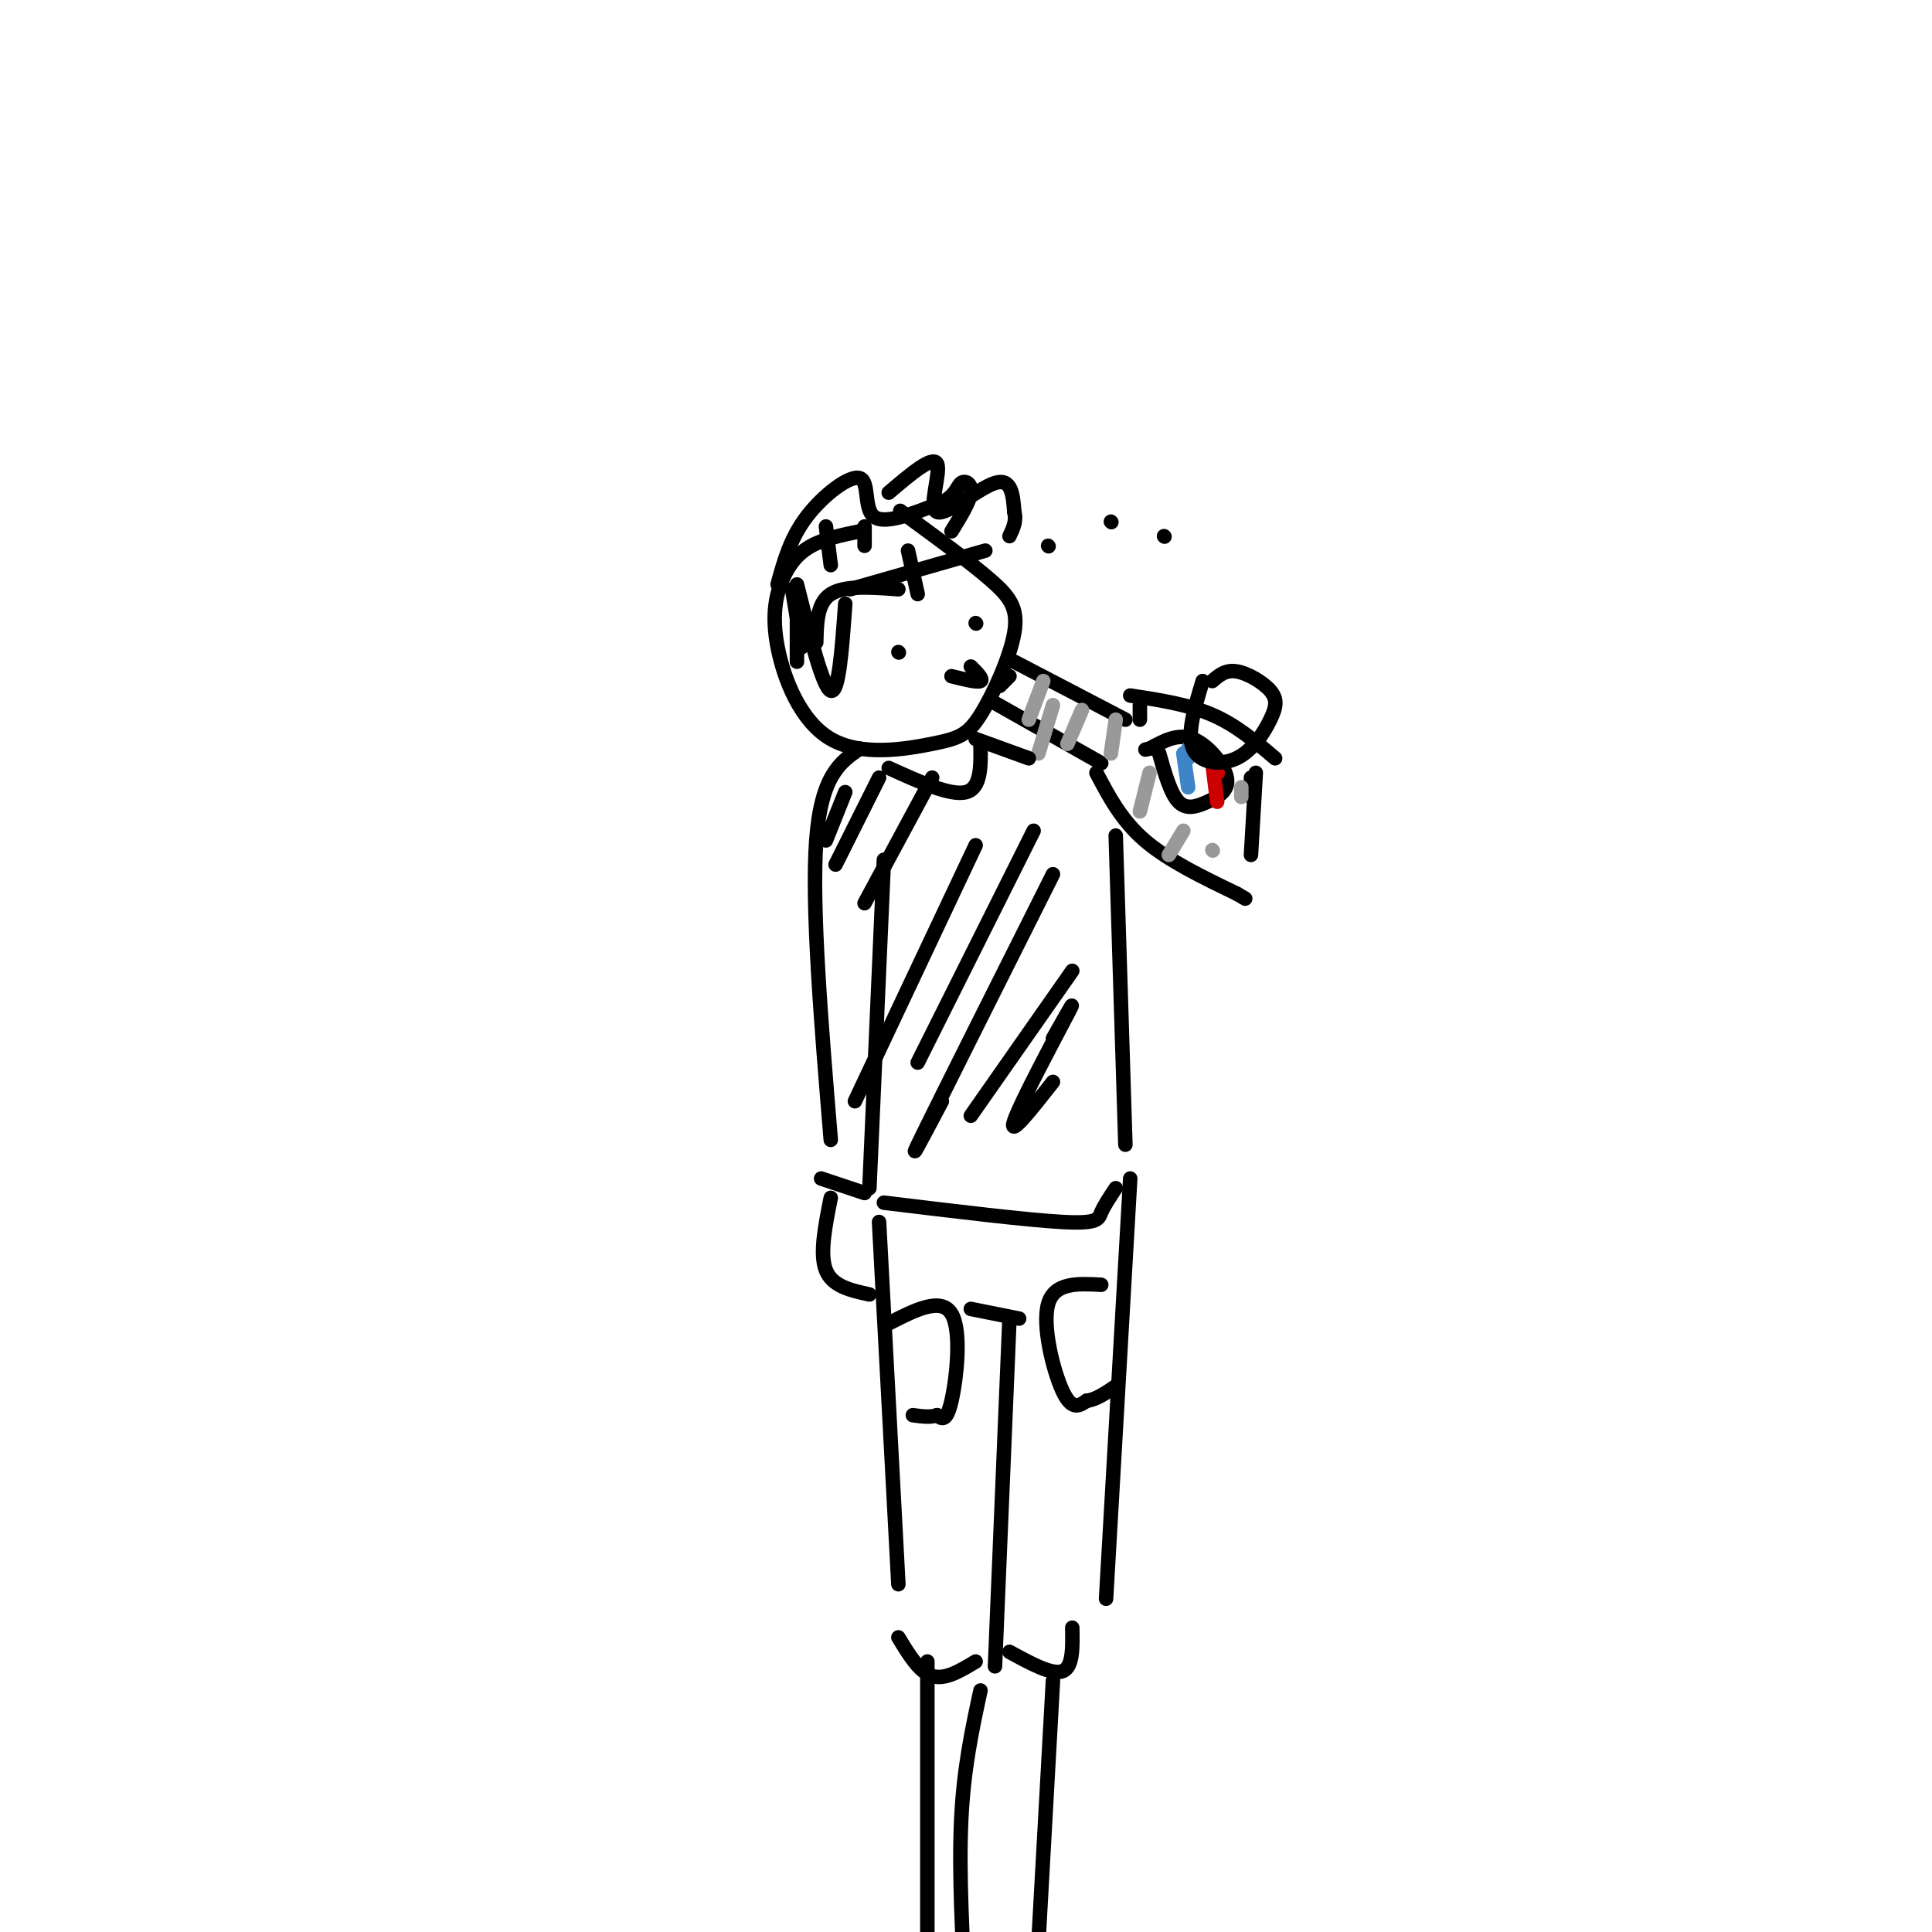 <svg viewBox='0 0 400 400' version='1.1' xmlns='http://www.w3.org/2000/svg' xmlns:xlink='http://www.w3.org/1999/xlink'><g fill='none' stroke='rgb(0,0,0)' stroke-width='3' stroke-linecap='round' stroke-linejoin='round'><path d='M178,110c-3.626,0.749 -7.251,1.498 -10,3c-2.749,1.502 -4.620,3.758 -6,7c-1.380,3.242 -2.269,7.472 -1,14c1.269,6.528 4.694,15.355 11,19c6.306,3.645 15.491,2.109 21,1c5.509,-1.109 7.343,-1.792 10,-6c2.657,-4.208 6.139,-11.941 7,-17c0.861,-5.059 -0.897,-7.446 -5,-11c-4.103,-3.554 -10.552,-8.277 -17,-13'/><path d='M188,107c-2.833,-2.167 -1.417,-1.083 0,0'/><path d='M186,135c0.000,0.000 0.100,0.100 0.1,0.1'/><path d='M202,129c0.000,0.000 0.100,0.100 0.1,0.1'/><path d='M197,140c2.667,0.667 5.333,1.333 6,1c0.667,-0.333 -0.667,-1.667 -2,-3'/><path d='M205,145c0.000,0.000 23.000,13.000 23,13'/><path d='M207,142c0.000,0.000 2.000,-2.000 2,-2'/><path d='M210,137c0.000,0.000 23.000,12.000 23,12'/><path d='M227,160c2.583,4.917 5.167,9.833 10,14c4.833,4.167 11.917,7.583 19,11'/><path d='M256,185c3.167,1.833 1.583,0.917 0,0'/><path d='M259,177c0.000,0.000 1.000,-17.000 1,-17'/><path d='M234,144c6.000,0.917 12.000,1.833 17,4c5.000,2.167 9.000,5.583 13,9'/><path d='M236,146c0.000,0.000 0.000,3.000 0,3'/><path d='M259,161c0.000,0.000 0.000,4.000 0,4'/><path d='M240,156c1.174,4.142 2.348,8.284 4,10c1.652,1.716 3.783,1.006 6,0c2.217,-1.006 4.520,-2.309 4,-5c-0.520,-2.691 -3.863,-6.769 -7,-8c-3.137,-1.231 -6.069,0.384 -9,2'/><path d='M238,155c-1.500,0.333 -0.750,0.167 0,0'/></g>
<g fill='none' stroke='rgb(61,133,198)' stroke-width='3' stroke-linecap='round' stroke-linejoin='round'><path d='M245,156c0.000,0.000 1.000,7.000 1,7'/><path d='M246,155c0.000,0.000 0.000,2.000 0,2'/></g>
<g fill='none' stroke='rgb(204,0,0)' stroke-width='3' stroke-linecap='round' stroke-linejoin='round'><path d='M251,158c0.000,0.000 1.000,8.000 1,8'/><path d='M252,160c0.000,0.000 0.100,0.100 0.1,0.1'/></g>
<g fill='none' stroke='rgb(153,153,153)' stroke-width='3' stroke-linecap='round' stroke-linejoin='round'><path d='M216,141c0.000,0.000 -3.000,8.000 -3,8'/><path d='M218,146c0.000,0.000 -3.000,10.000 -3,10'/><path d='M224,147c0.000,0.000 -3.000,7.000 -3,7'/><path d='M231,149c0.000,0.000 -1.000,7.000 -1,7'/><path d='M238,160c0.000,0.000 -2.000,8.000 -2,8'/><path d='M245,172c0.000,0.000 -3.000,5.000 -3,5'/><path d='M251,176c0.000,0.000 0.100,0.100 0.1,0.1'/><path d='M257,163c0.000,0.000 0.000,2.000 0,2'/></g>
<g fill='none' stroke='rgb(0,0,0)' stroke-width='3' stroke-linecap='round' stroke-linejoin='round'><path d='M178,155c-4.000,2.750 -8.000,5.500 -9,19c-1.000,13.500 1.000,37.750 3,62'/><path d='M202,153c0.000,0.000 11.000,4.000 11,4'/><path d='M249,141c-1.665,5.487 -3.330,10.974 -2,14c1.330,3.026 5.655,3.590 9,2c3.345,-1.590 5.711,-5.333 7,-8c1.289,-2.667 1.501,-4.256 0,-6c-1.501,-1.744 -4.715,-3.641 -7,-4c-2.285,-0.359 -3.643,0.821 -5,2'/><path d='M231,173c0.000,0.000 2.000,64.000 2,64'/><path d='M183,178c0.000,0.000 -3.000,68.000 -3,68'/><path d='M183,249c14.800,1.800 29.600,3.600 37,4c7.400,0.400 7.400,-0.600 8,-2c0.600,-1.400 1.800,-3.200 3,-5'/><path d='M234,244c0.000,0.000 -5.000,87.000 -5,87'/><path d='M182,253c0.000,0.000 4.000,75.000 4,75'/><path d='M201,271c0.000,0.000 10.000,2.000 10,2'/><path d='M209,273c0.000,0.000 -3.000,72.000 -3,72'/><path d='M186,339c2.167,3.583 4.333,7.167 7,8c2.667,0.833 5.833,-1.083 9,-3'/><path d='M209,342c4.417,2.417 8.833,4.833 11,4c2.167,-0.833 2.083,-4.917 2,-9'/><path d='M192,344c0.000,0.000 0.000,71.000 0,71'/><path d='M203,350c-1.750,8.083 -3.500,16.167 -4,27c-0.500,10.833 0.250,24.417 1,38'/><path d='M218,348c0.000,0.000 -4.000,72.000 -4,72'/><path d='M170,244c0.000,0.000 9.000,3.000 9,3'/><path d='M172,248c-1.167,5.833 -2.333,11.667 -1,15c1.333,3.333 5.167,4.167 9,5'/><path d='M161,121c1.298,-4.756 2.595,-9.512 6,-14c3.405,-4.488 8.917,-8.708 11,-8c2.083,0.708 0.738,6.345 3,8c2.262,1.655 8.131,-0.673 14,-3'/><path d='M195,104c2.905,-1.393 3.167,-3.375 4,-4c0.833,-0.625 2.238,0.107 2,2c-0.238,1.893 -2.119,4.946 -4,8'/><path d='M184,102c4.560,-3.881 9.119,-7.762 10,-6c0.881,1.762 -1.917,9.167 0,10c1.917,0.833 8.548,-4.905 12,-6c3.452,-1.095 3.726,2.452 4,6'/><path d='M210,106c0.500,1.833 -0.250,3.417 -1,5'/><path d='M204,114c0.000,0.000 -28.000,8.000 -28,8'/><path d='M186,122c-5.583,-0.417 -11.167,-0.833 -14,1c-2.833,1.833 -2.917,5.917 -3,10'/><path d='M175,125c-0.667,9.333 -1.333,18.667 -3,18c-1.667,-0.667 -4.333,-11.333 -7,-22'/><path d='M164,122c0.000,0.000 2.000,12.000 2,12'/><path d='M165,127c0.000,0.000 0.000,10.000 0,10'/><path d='M171,109c0.000,0.000 1.000,8.000 1,8'/><path d='M179,109c0.000,0.000 0.000,4.000 0,4'/><path d='M188,114c0.000,0.000 2.000,9.000 2,9'/><path d='M184,159c6.417,2.917 12.833,5.833 16,5c3.167,-0.833 3.083,-5.417 3,-10'/><path d='M175,164c0.000,0.000 -4.000,10.000 -4,10'/><path d='M182,161c0.000,0.000 -9.000,18.000 -9,18'/><path d='M193,161c0.000,0.000 -14.000,26.000 -14,26'/><path d='M202,175c0.000,0.000 -25.000,53.000 -25,53'/><path d='M214,172c0.000,0.000 -24.000,48.000 -24,48'/><path d='M218,181c-11.583,23.083 -23.167,46.167 -27,54c-3.833,7.833 0.083,0.417 4,-7'/><path d='M222,201c0.000,0.000 -21.000,30.000 -21,30'/><path d='M218,215c2.667,-4.733 5.333,-9.467 3,-5c-2.333,4.467 -9.667,18.133 -11,22c-1.333,3.867 3.333,-2.067 8,-8'/><path d='M228,266c-4.867,-0.267 -9.733,-0.533 -11,4c-1.267,4.533 1.067,13.867 3,18c1.933,4.133 3.467,3.067 5,2'/><path d='M225,290c1.833,-0.167 3.917,-1.583 6,-3'/><path d='M184,274c5.422,-2.778 10.844,-5.556 13,-2c2.156,3.556 1.044,13.444 0,18c-1.044,4.556 -2.022,3.778 -3,3'/><path d='M194,293c-1.333,0.500 -3.167,0.250 -5,0'/><path d='M217,113c0.000,0.000 0.100,0.100 0.1,0.1'/><path d='M230,108c0.000,0.000 0.100,0.100 0.1,0.1'/><path d='M241,111c0.000,0.000 0.100,0.100 0.1,0.1'/></g>
</svg>